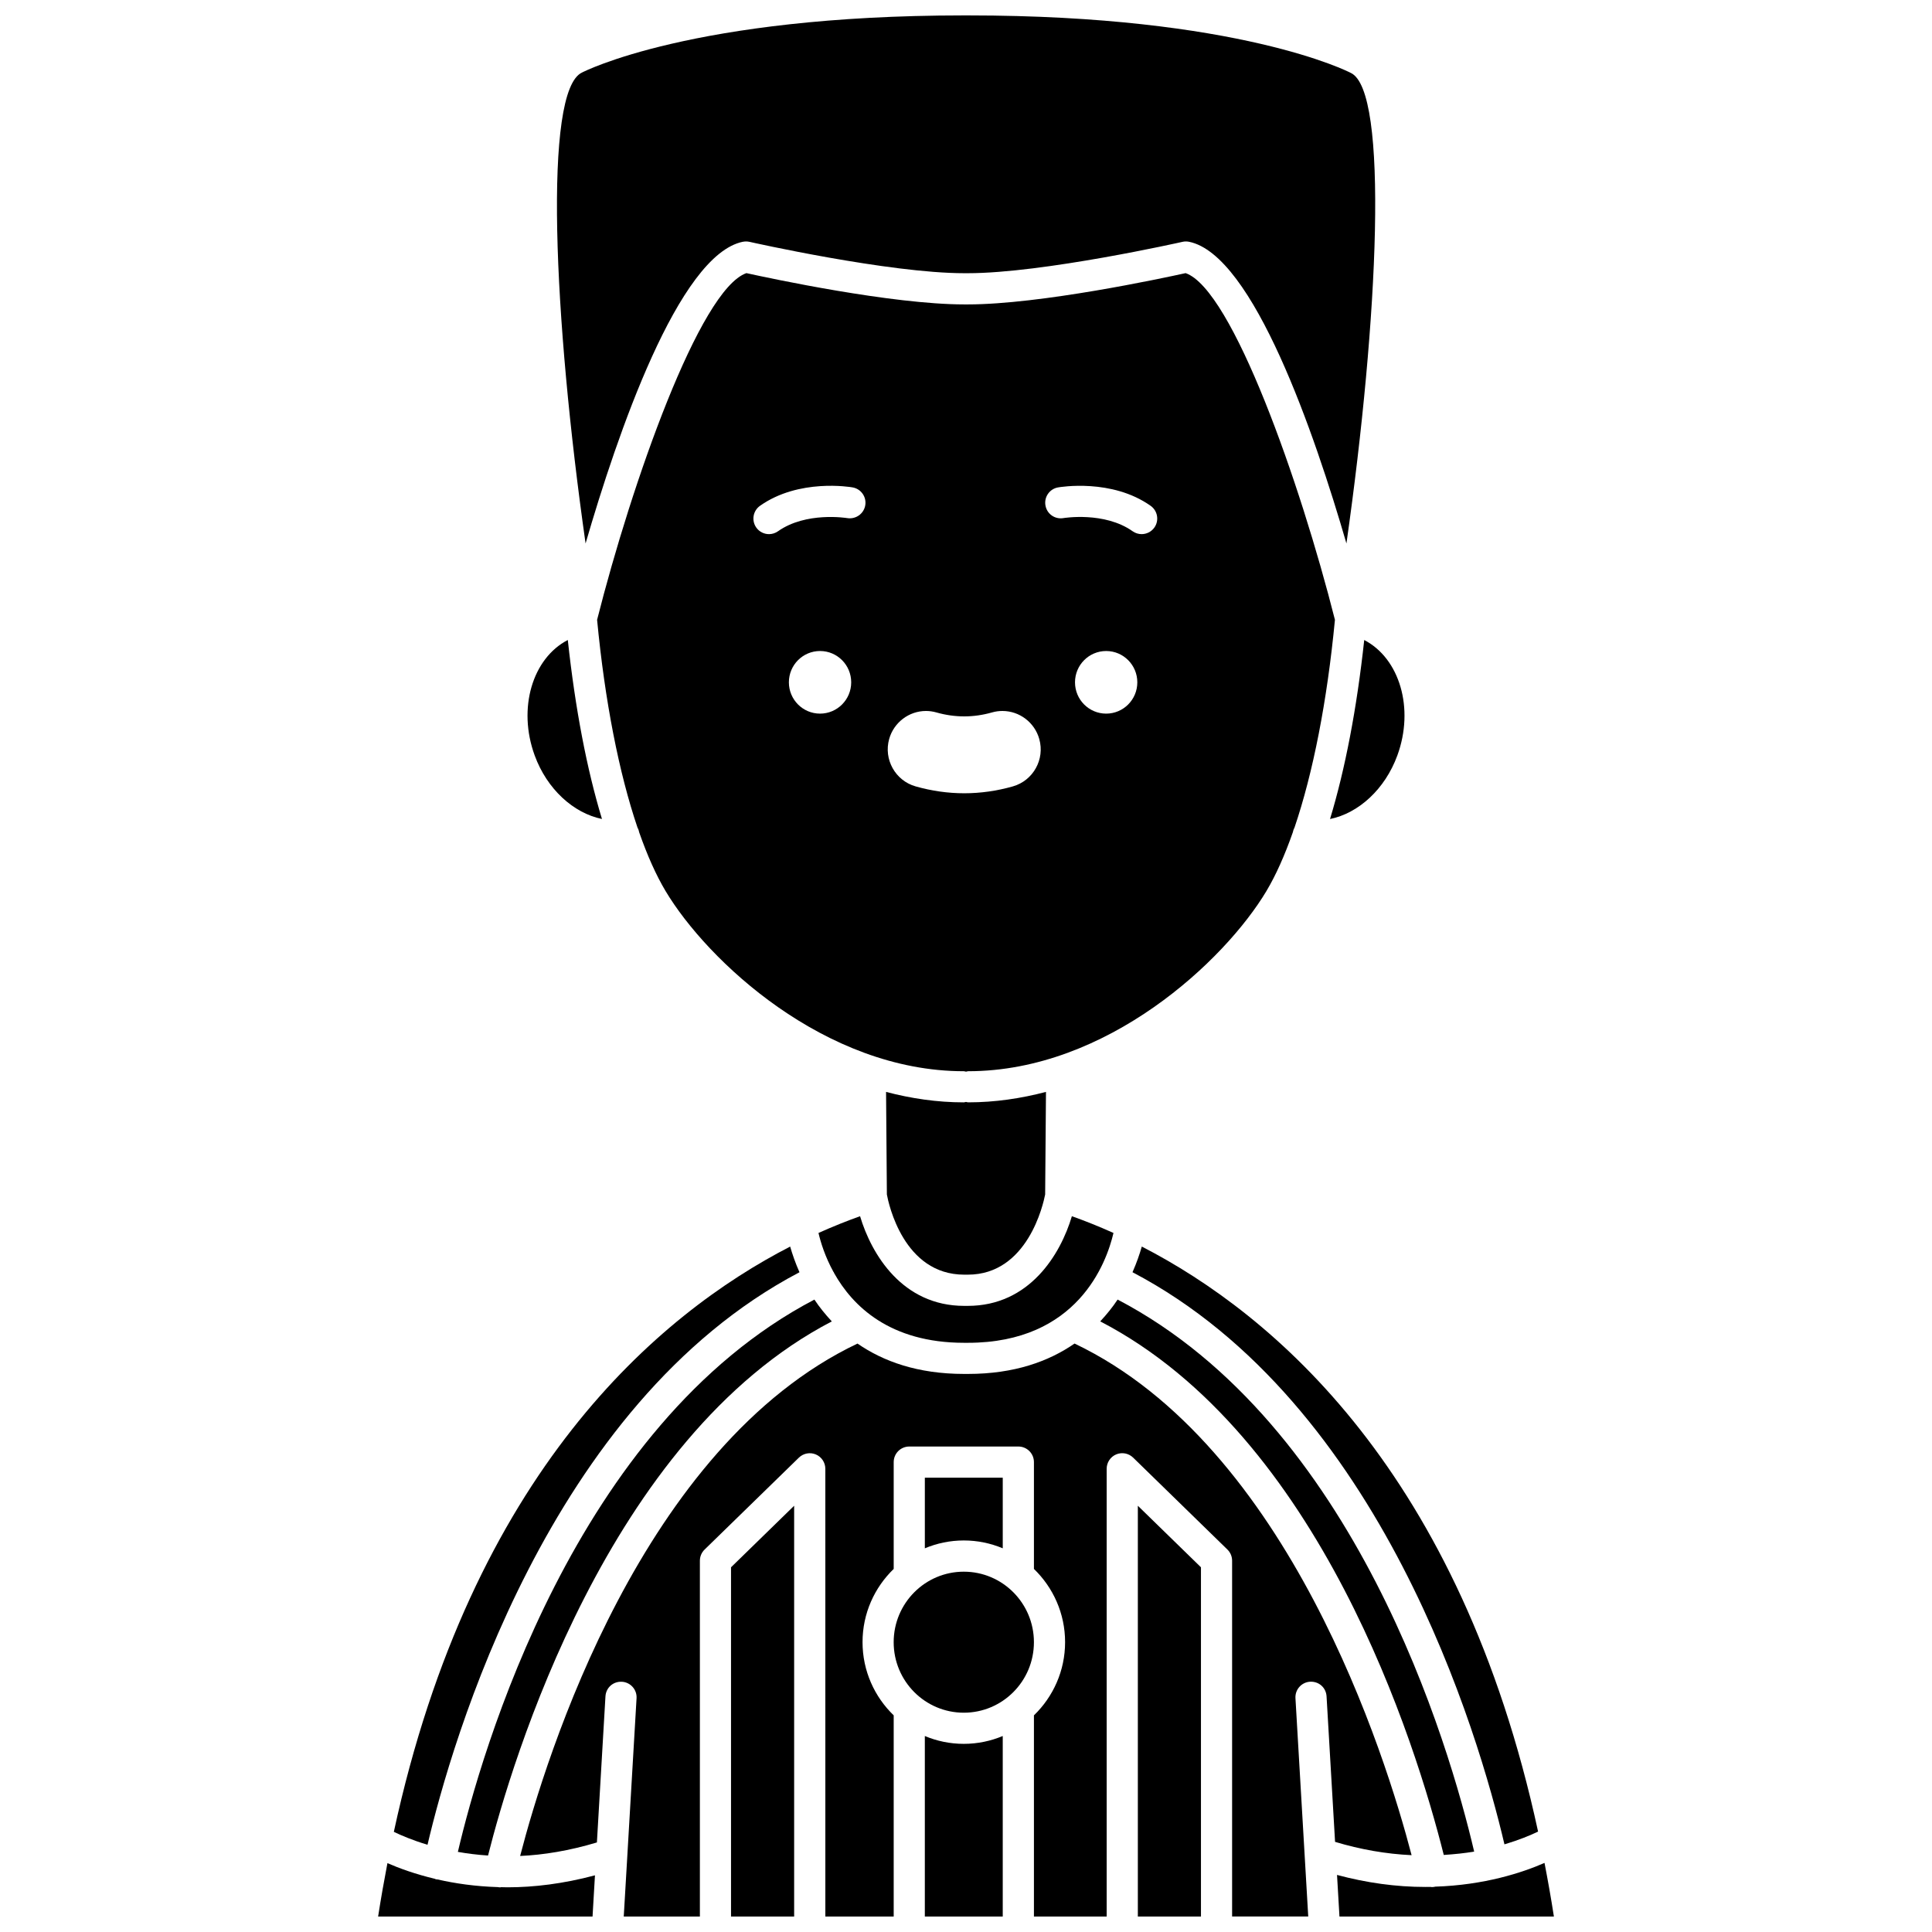<?xml version="1.0" encoding="UTF-8"?>
<!-- Uploaded to: SVG Repo, www.svgrepo.com, Generator: SVG Repo Mixer Tools -->
<svg width="800px" height="800px" version="1.1" viewBox="144 144 512 512" xmlns="http://www.w3.org/2000/svg">
 <defs>
  <clipPath id="g">
   <path d="m291 148.09h218v140.91h-218z"/>
  </clipPath>
  <clipPath id="f">
   <path d="m337 543h18v108.9h-18z"/>
  </clipPath>
  <clipPath id="e">
   <path d="m445 543h18v108.9h-18z"/>
  </clipPath>
  <clipPath id="d">
   <path d="m281 500h238v151.9h-238z"/>
  </clipPath>
  <clipPath id="c">
   <path d="m498 637h58v14.902h-58z"/>
  </clipPath>
  <clipPath id="b">
   <path d="m244 637h58v14.902h-58z"/>
  </clipPath>
  <clipPath id="a">
   <path d="m389 604h21v47.902h-21z"/>
  </clipPath>
 </defs>
 <path d="m551.61 629.4c-20.641-95.363-70.172-137.11-105.02-155.05-0.562 1.957-1.344 4.266-2.465 6.801 66.098 34.684 91.738 122.47 98.57 151.62 3.828-1.141 6.82-2.371 8.91-3.379z"/>
 <path d="m526.61 635.58c2.848-0.188 5.582-0.461 8.059-0.891-6.602-28.223-31.355-113.26-94.488-146.29-1.293 1.961-2.859 3.898-4.609 5.781 58.363 30.254 83.656 112 91.039 141.39z"/>
 <g clip-path="url(#g)">
  <path d="m340.9 208.07c0.574-0.113 1.16-0.105 1.727 0.02 0.367 0.086 36.957 8.312 56.902 8.312h0.941c19.953 0 56.535-8.227 56.902-8.312 0.566-0.133 1.148-0.133 1.727-0.02 17.059 3.434 33.363 51.156 41.719 79.953 8.492-59.648 11.258-120.02 1.156-124.7-0.496-0.258-29.516-15.238-101.39-15.238h-1.164c-71.879 0-100.89 14.98-101.18 15.137-10.297 4.773-7.551 65.156 0.945 124.8 8.352-28.797 24.656-76.527 41.715-79.961z"/>
 </g>
 <path d="m496.47 361.05c7.543-1.527 14.559-7.883 17.836-16.832 4.578-12.5 0.594-25.754-8.773-30.605-1.961 18.148-5.055 34.238-9.062 47.438z"/>
 <path d="m479.63 380.11c2.508-4.199 4.84-9.445 6.973-15.516 0.098-0.438 0.219-0.863 0.438-1.23 4.918-14.477 8.672-33.566 10.73-55.109-9.172-36.262-27.184-87.551-39.57-91.875-6.203 1.367-38.512 8.293-57.727 8.293h-0.941c-19.215 0-51.527-6.926-57.727-8.293-12.379 4.324-30.395 55.613-39.57 91.879 2.055 21.535 5.805 40.617 10.719 55.094 0.23 0.383 0.359 0.824 0.457 1.285 2.125 6.059 4.457 11.289 6.957 15.477 11.031 18.473 42.242 47.77 79.047 47.77 0.207 0 0.383 0.086 0.582 0.117 0.199-0.027 0.375-0.117 0.582-0.117 36.805 0 68.02-29.305 79.051-47.773zm-118.31-46.992c-4.562 0-8.258-3.715-8.258-8.297 0-4.582 3.695-8.297 8.258-8.297s8.258 3.715 8.258 8.297c0 4.582-3.699 8.297-8.258 8.297zm7.199-51.816c-0.176-0.027-10.914-1.766-18.34 3.488-0.727 0.512-1.562 0.762-2.383 0.762-1.293 0-2.57-0.602-3.375-1.742-1.316-1.863-0.875-4.438 0.984-5.762 10.309-7.293 23.973-4.984 24.543-4.883 2.246 0.395 3.746 2.539 3.348 4.781-0.402 2.246-2.535 3.723-4.777 3.356zm43.91 71.098c-4.258 1.211-8.598 1.824-12.898 1.824-4.305 0-8.641-0.617-12.902-1.828-5.371-1.527-8.508-7.168-6.988-12.566 1.227-4.363 5.234-7.414 9.75-7.414 0.938 0 1.871 0.133 2.773 0.391 2.441 0.695 4.914 1.043 7.359 1.043 2.449 0 4.93-0.355 7.379-1.051 0.891-0.258 1.816-0.383 2.754-0.383 4.527 0 8.535 3.051 9.758 7.422 1.531 5.398-1.613 11.027-6.984 12.562zm24.715-19.281c-4.562 0-8.258-3.715-8.258-8.297 0-4.582 3.695-8.297 8.258-8.297s8.258 3.715 8.258 8.297c0 4.582-3.695 8.297-8.258 8.297zm12.773-49.312c-0.805 1.137-2.082 1.742-3.375 1.742-0.82 0-1.656-0.246-2.383-0.762-7.449-5.277-18.223-3.508-18.336-3.488-2.277 0.395-4.387-1.117-4.769-3.363-0.391-2.242 1.102-4.379 3.344-4.769 0.57-0.098 14.234-2.41 24.539 4.883 1.855 1.316 2.301 3.894 0.98 5.758z"/>
 <path d="m303.53 361.04c-4.012-13.199-7.098-29.285-9.055-47.434-9.371 4.852-13.355 18.105-8.773 30.605 3.266 8.945 10.305 15.293 17.828 16.828z"/>
 <path d="m400 436.02c-0.199 0.027-0.375 0.117-0.582 0.117-7.094 0-13.984-1.031-20.602-2.769l0.215 27.184c0.449 2.438 4.422 21.246 20.504 21.246h0.941c15.891 0 20.02-18.773 20.5-21.25l0.219-27.184c-6.621 1.738-13.508 2.769-20.602 2.769-0.219 0.004-0.398-0.082-0.594-0.113z"/>
 <path d="m364.99 481.2c0.023 0.051 0.016 0.098 0.039 0.148 4.898 8.754 14.777 18.508 34.48 18.508h0.98c29.074 0 36.738-21.18 38.594-29.109-3.973-1.785-7.668-3.246-11.023-4.438-3.012 10.113-11.223 23.762-27.594 23.762h-0.941c-16.371 0-24.582-13.648-27.598-23.762-3.352 1.195-7.047 2.656-11.02 4.438 0.582 2.488 1.738 6.258 3.961 10.309 0.039 0.055 0.09 0.086 0.121 0.145z"/>
 <path d="m265.34 634.77c2.473 0.438 5.133 0.777 7.996 0.965 6.199-24.613 31.691-110.65 91.102-141.55-1.75-1.883-3.316-3.82-4.613-5.781-63.645 33.32-88.398 120.4-94.484 146.36z"/>
 <g clip-path="url(#f)">
  <path d="m337.73 651.9h16.727v-108.86l-16.727 16.309z"/>
 </g>
 <g clip-path="url(#e)">
  <path d="m445.54 651.9h16.727v-92.551l-16.727-16.309z"/>
 </g>
 <g clip-path="url(#d)">
  <path d="m428.76 500.06c-6.797 4.695-15.898 8.047-28.266 8.047h-0.98c-12.367 0-21.473-3.352-28.27-8.047-57.031 27.133-82.527 109.27-89.402 135.79 6.18-0.277 13.016-1.379 20.344-3.586l2.266-38.703c0.133-2.277 2-4 4.363-3.879 2.277 0.133 4.016 2.086 3.879 4.363l-2.441 41.656v0.027l-0.953 16.172h20.176v-94.293c0-1.113 0.445-2.176 1.246-2.957l24.988-24.359c1.188-1.156 2.949-1.496 4.488-0.852 1.527 0.645 2.523 2.148 2.523 3.809l0.004 118.65h18.113v-53.312c-5.078-4.906-8.258-11.781-8.258-19.402 0-7.617 3.18-14.496 8.258-19.402v-28.312c0-2.285 1.848-4.129 4.129-4.129h28.906c2.285 0 4.129 1.848 4.129 4.129v28.312c5.078 4.906 8.258 11.781 8.258 19.402 0 7.617-3.18 14.496-8.258 19.402v53.312h19.277v-118.66c0-1.66 0.996-3.164 2.523-3.809 1.539-0.641 3.305-0.301 4.488 0.852l24.984 24.359c0.797 0.777 1.246 1.84 1.246 2.957v94.297h20.176l-3.387-57.859c-0.133-2.281 1.605-4.231 3.879-4.363 2.379-0.113 4.231 1.605 4.363 3.879l2.254 38.562c6.758 2.031 13.516 3.211 20.281 3.527-6.816-26.121-32.441-108.5-89.328-135.59z"/>
 </g>
 <g clip-path="url(#c)">
  <path d="m553.31 637.69c-5.902 2.582-15.898 5.867-28.922 6.289-0.316 0.078-0.641 0.121-0.957 0.121-0.105 0-0.203-0.043-0.305-0.051-0.465 0.008-0.938 0.012-1.402 0.012-7.758 0-15.602-1.098-23.398-3.184l0.645 11.027h56.828c-0.754-4.871-1.594-9.582-2.488-14.215z"/>
 </g>
 <path d="m355.87 481.16c-1.125-2.539-1.906-4.848-2.469-6.805-34.848 17.938-84.391 59.699-105.03 155.1 2 0.969 5 2.246 8.926 3.426 6.301-26.844 31.953-116.73 98.57-151.72z"/>
 <path d="m409.74 554.32v-18.715h-20.648v18.715c3.18-1.332 6.664-2.082 10.324-2.082 3.66 0 7.144 0.746 10.324 2.082z"/>
 <g clip-path="url(#b)">
  <path d="m276.83 644.12c-0.098 0.008-0.195 0.051-0.293 0.051-0.203 0-0.414-0.043-0.621-0.07-5.984-0.184-11.332-0.969-15.941-2.023-0.156-0.016-0.309-0.016-0.461-0.051-0.105-0.023-0.191-0.094-0.293-0.129-5.258-1.254-9.516-2.824-12.547-4.148-0.883 4.602-1.719 9.301-2.469 14.148h56.824l0.641-10.918c-8.383 2.238-16.188 3.176-23.168 3.176-0.57 0-1.113-0.023-1.672-0.035z"/>
 </g>
 <g clip-path="url(#a)">
  <path d="m389.09 604.06v47.844h20.648v-47.844c-3.18 1.332-6.664 2.078-10.324 2.078-3.66 0-7.144-0.742-10.324-2.078z"/>
 </g>
 <path d="m418 579.2c0 10.32-8.32 18.684-18.582 18.684-10.266 0-18.586-8.363-18.586-18.684 0-10.32 8.32-18.688 18.586-18.688 10.262 0 18.582 8.367 18.582 18.688"/>
</svg>